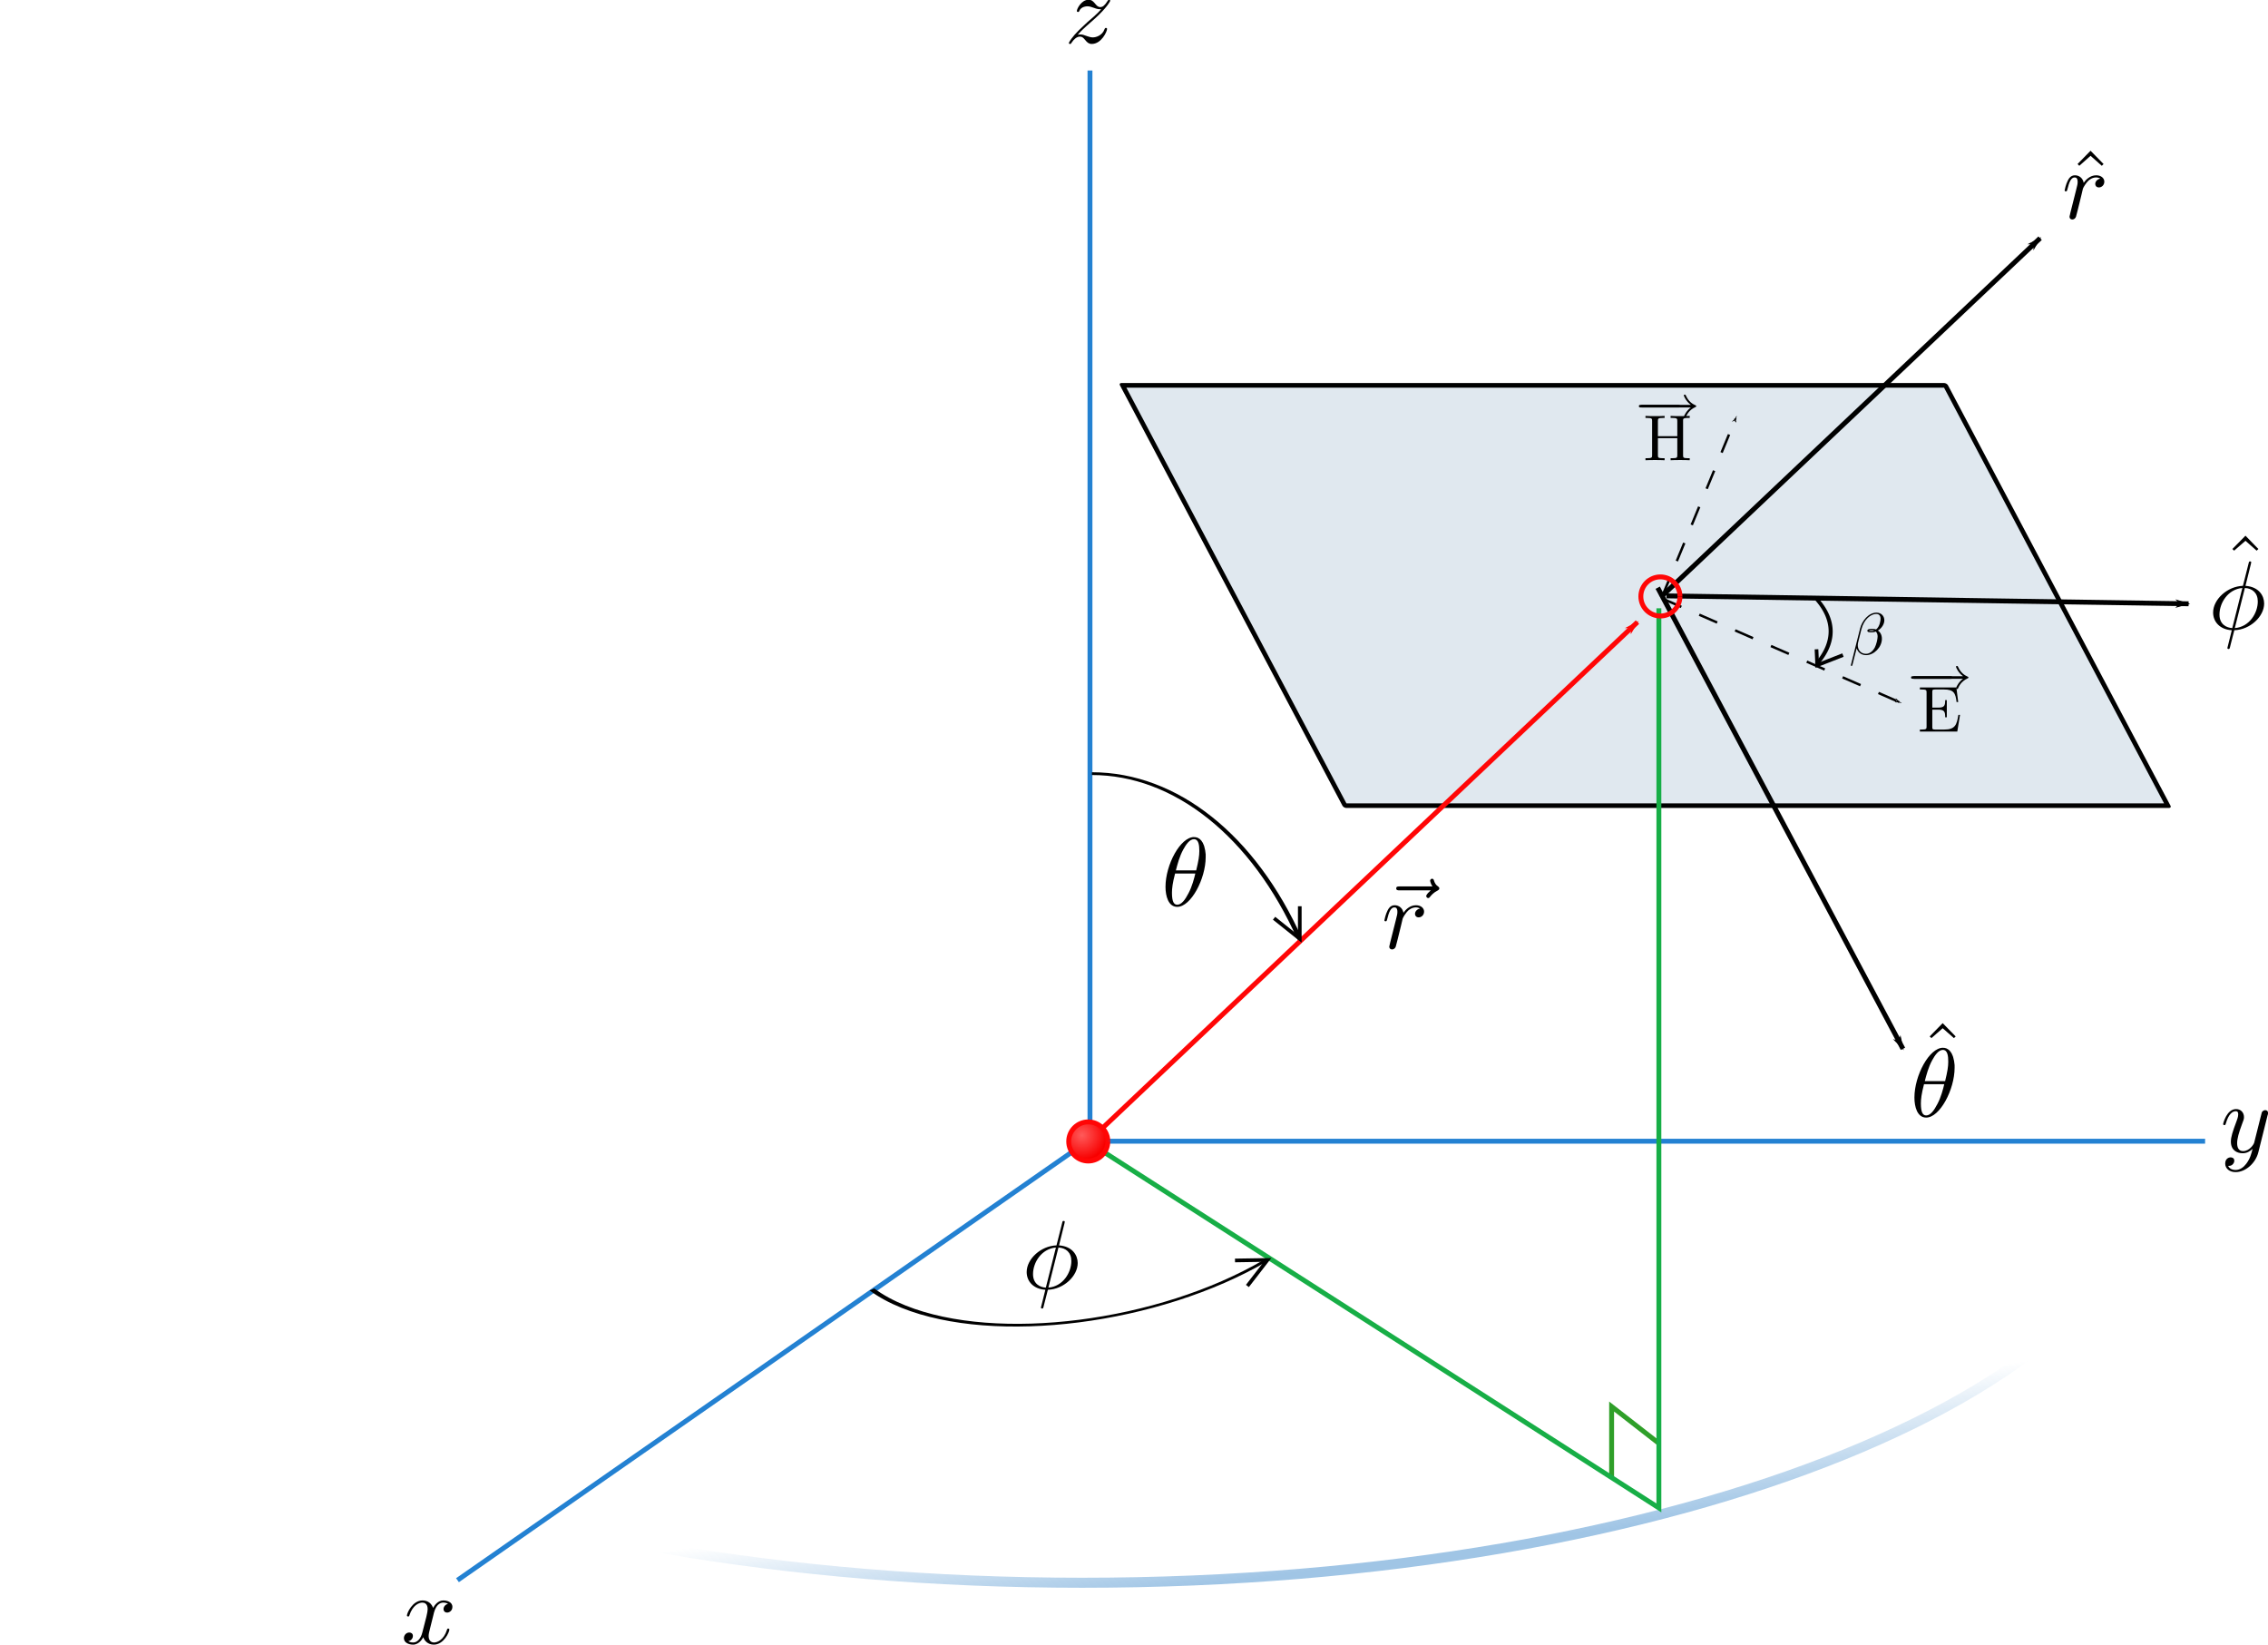 <?xml version="1.0" encoding="UTF-8" standalone="no"?>
<!-- Created with Inkscape (http://www.inkscape.org/) -->
<svg
    xmlns:inkscape="http://www.inkscape.org/namespaces/inkscape"
    xmlns:rdf="http://www.w3.org/1999/02/22-rdf-syntax-ns#"
    xmlns="http://www.w3.org/2000/svg"
    xmlns:sodipodi="http://sodipodi.sourceforge.net/DTD/sodipodi-0.dtd"
    xmlns:ns0="http://www.iki.fi/pav/software/textext/"
    xmlns:cc="http://creativecommons.org/ns#"
    xmlns:xlink="http://www.w3.org/1999/xlink"
    xmlns:dc="http://purl.org/dc/elements/1.1/"
    xmlns:svg="http://www.w3.org/2000/svg"
    xmlns:ns1="http://sozi.baierouge.fr"
    id="svg2"
    viewBox="0 0 463.96 336.44"
    sodipodi:version="0.32"
    version="1.0"
    inkscape:output_extension="org.inkscape.output.svg.inkscape"
    inkscape:version="0.47 r22583"
    sodipodi:docname="plane wave.svg"
  >
  <sodipodi:namedview
      id="base"
      bordercolor="#666666"
      inkscape:pageshadow="2"
      inkscape:guide-bbox="true"
      pagecolor="#ffffff"
      inkscape:window-height="844"
      inkscape:window-maximized="1"
      inkscape:zoom="1.7804045"
      inkscape:window-x="-4"
      showgrid="false"
      borderopacity="1.0"
      inkscape:current-layer="layer1"
      inkscape:cx="231.98244"
      inkscape:cy="168.2202"
      showguides="true"
      inkscape:window-y="-4"
      inkscape:window-width="1440"
      inkscape:pageopacity="0.0"
      inkscape:document-units="px"
    >
    <sodipodi:guide
        id="guide18744"
        position="-36.306,717.366"
        orientation="horizontal"
    />
  </sodipodi:namedview
  >
  <defs
      id="defs4"
    >
    <marker
        id="Arrow1Lend"
        refY="0"
        refX="0"
        style="overflow:visible"
        orient="auto"
        inkscape:stockid="Arrow1Lend"
      >
      <path
          id="path3733"
          style="stroke:#000000;stroke-width:1pt;fill-rule:evenodd"
          transform="matrix(-.8 0 0 -.8 -10 0)"
          d="m0 0 5-5-17.5 5 17.5 5-5-5z"
      />
    </marker
    >
    <linearGradient
        id="linearGradient9942"
      >
      <stop
          id="stop9944"
          style="stop-color:#ff5a5a"
          offset="0"
      />
      <stop
          id="stop9946"
          style="stop-color:#f80000"
          offset="1"
      />
    </linearGradient
    >
    <marker
        id="Arrow1Lend2"
        refY="0"
        refX="0"
        style="overflow:visible"
        orient="auto"
        inkscape:stockid="Arrow1Lend2"
      >
      <path
          id="path6317"
          style="fill-rule:evenodd;stroke:#ff0606;stroke-width:1pt;fill:#ff0606"
          transform="matrix(-.8 0 0 -.8 -10 0)"
          d="m0 0 5-5-17.5 5 17.5 5-5-5z"
      />
    </marker
    >
    <linearGradient
        id="linearGradient8351"
        y2="624.75"
        gradientUnits="userSpaceOnUse"
        x2="366.28"
        y1="639.21"
        x1="368.2"
        inkscape:collect="always"
      >
      <stop
          id="stop20694"
          style="stop-color:#1f76c2"
          offset="0"
      />
      <stop
          id="stop20696"
          style="stop-color:#1f76c2;stop-opacity:0"
          offset="1"
      />
    </linearGradient
    >
    <radialGradient
        id="radialGradient8353"
        xlink:href="#linearGradient9942"
        gradientUnits="userSpaceOnUse"
        cy="407.09"
        cx="431.72"
        r="5"
        inkscape:collect="always"
    />
  </defs
  >
  <g
      id="layer1"
      inkscape:label="Calque 1"
      transform="translate(-78.006 -297.59)"
      inkscape:groupmode="layer"
    >
    <rect
        id="rect2895"
        style="stroke-linejoin:round;stroke:#000000;stroke-width:1.064;fill:#e0e8ef"
        transform="matrix(1 0 .468 .884 0 0)"
        height="97.243"
        width="168.33"
        y="425.8"
        x="108.37"
    />
    <path
        id="path5889"
        style="marker-end:url(#Arrow1Lend);stroke:#000000;stroke-dasharray:4, 4;stroke-width:.5;fill:none"
        d="m417.98 419.74 15.25-36.96"
    />
    <path
        id="path5438"
        style="marker-end:url(#Arrow1Lend);stroke:#000000;stroke-dasharray:4, 4;stroke-width:.5;fill:none"
        d="m418.29 420.12 48.59 21.22"
    />
    <path
        id="path3683"
        style="marker-end:url(#Arrow1Lend);stroke:#000000;fill:none"
        d="m417.75 419.73 77.596-73.421"
    />
    <path
        id="path3681"
        style="marker-end:url(#Arrow1Lend);stroke:#000000;fill:none"
        d="m417.12 417.8 50.171 94.312"
    />
    <path
        id="path12891"
        style="stroke:#2f9f29;stroke-width:1px;fill:none"
        d="m407.69 599.65v-14.369l9.462 7.36"
    />
    <path
        id="path15833"
        sodipodi:rx="151.5"
        sodipodi:ry="58.5"
        style="stroke-opacity:.425;stroke:url(#linearGradient8351);stroke-width:1.341;fill:none"
        sodipodi:type="arc"
        d="m438 588.86c0 32.309-67.829 58.5-151.5 58.5s-151.5-26.191-151.5-58.5 67.829-58.5 151.5-58.5c83.02 0 150.58 25.8 151.49 57.855"
        sodipodi:open="true"
        transform="matrix(1.455 0 0 1.53 -117.46 -369.14)"
        sodipodi:cy="588.86218"
        sodipodi:cx="286.5"
        sodipodi:end="6.2721664"
        sodipodi:start="0"
    />
    <path
        id="path2160"
        sodipodi:nodetypes="cc"
        style="stroke:#2381d2;fill:none"
        d="m300.53 531.01h228.57"
    />
    <path
        id="path2162"
        sodipodi:nodetypes="cc"
        style="stroke:#2381d2;stroke-width:1px;fill:none"
        d="m300.98 532.01v-220"
    />
    <path
        id="path7027"
        style="stroke:#17ae46;stroke-width:1px;fill:none"
        d="m300.36 531.01 117 75v-184"
    />
    <path
        id="path10935"
        sodipodi:rx="151.5"
        sodipodi:ry="58.5"
        style="stroke:#000000;stroke-width:1.137;fill:none"
        sodipodi:type="arc"
        d="m438 588.86c0 19.633-25.505 37.957-67.911 48.79"
        sodipodi:open="true"
        transform="matrix(0 -.499 .872 0 -212.11 674.39)"
        sodipodi:cy="588.86218"
        sodipodi:cx="286.5"
        sodipodi:end="0.98634065"
        sodipodi:start="0"
    />
    <path
        id="path7998"
        sodipodi:nodetypes="cc"
        style="marker-end:url(#Arrow1Lend2);stroke:#ff0606;fill:none"
        d="m301.31 530.43 111.67-105.6"
    />
    <path
        id="path14851"
        style="stroke:#000000;stroke-width:.75;fill:none"
        d="m343.9 482.95v6.659l-5.257-4.205"
    />
    <path
        id="path3653"
        sodipodi:nodetypes="cc"
        style="stroke:#2381d2;fill:none"
        d="m301.51 530.28-129.92 90.52"
    />
    <path
        id="path3725"
        style="marker-end:url(#Arrow1Lend);stroke:#000000;fill:none"
        d="m418.91 419.47 106.81 1.617"
    />
    <path
        id="path13862"
        sodipodi:rx="4"
        sodipodi:ry="4"
        style="fill-rule:evenodd;stroke:#ff0606;fill:url(#radialGradient8353)"
        sodipodi:type="arc"
        d="m437 408.36c0 2.209-1.791 4-4 4s-4-1.791-4-4 1.791-4 4-4c2.192 0 3.976 1.764 4 3.956"
        sodipodi:open="true"
        transform="translate(-132.37 122.7)"
        sodipodi:cy="408.36218"
        sodipodi:cx="433"
        sodipodi:end="6.2721664"
        sodipodi:start="0"
    />
    <path
        id="path3150"
        sodipodi:rx="4"
        sodipodi:ry="4"
        style="stroke:#000000;stroke-width:.082;fill:none"
        sodipodi:type="arc"
        sodipodi:start="0.94806671"
        sodipodi:open="true"
        transform="matrix(13.077 -2.706 1.171 6.191 -5837.9 -814.86)"
        sodipodi:cy="408.36218"
        sodipodi:cx="433"
        sodipodi:end="2.7356752"
        d="m435.33 411.61c-1.794 1.288-4.294 0.878-5.582-0.916-0.169-0.235-0.312-0.488-0.426-0.754"
    />
    <path
        id="path14851-5-7"
        style="stroke:#000000;stroke-width:.75;fill:none"
        d="m330.65 555.4 6.658-0.106-4.122 5.323"
    />
    <path
        id="path8971"
        sodipodi:rx="4"
        sodipodi:ry="4"
        style="fill-rule:evenodd;stroke:#ff0606;fill:url(#radialGradient8353)"
        sodipodi:type="arc"
        sodipodi:start="0"
        sodipodi:open="true"
        transform="translate(-15.328 11.224)"
        sodipodi:cy="408.36218"
        sodipodi:cx="433"
        sodipodi:end="6.2721664"
        d="m437 408.36c0 2.209-1.791 4-4 4s-4-1.791-4-4 1.791-4 4-4c2.192 0 3.976 1.764 4 3.956"
    />
    <g
        id="g5777"
        style="stroke:#000000;stroke-miterlimit:10.433;fill:none"
        xml:space="preserve"
        ns0:preamble=""
        transform="matrix(1.331 0 0 -1.331 115.13 1332.9)"
        ns0:text="$\\overrightarrow{\\mathrm{H}}$"
      >
<path
          id="path5779"
          style="stroke-width:0;fill:#000000"
          d="m230.02 715.23h0.01 0.01 0.03 0.03 0.01 0.02 0.01 0.02 0.01l0.01 0.01h0.02 0.01l0.01 0.01h0.01l0.02 0.01h0.01l0.01 0.01h0.01l0.01 0.01 0.01 0.01 0.01 0.01v0.01h0.01v0.01l0.01 0.01v0.01 0.01h0.01v0.01 0.01 0.01 0.01l0.01 0.01v0.01 0.01 0.01c0 0.2-0.19 0.2-0.33 0.2h-5.43c-0.14 0-0.33 0-0.33-0.2s0.19-0.2 0.33-0.2z"
      />
<path
          id="path5781"
          style="stroke-width:0;fill:#000000"
          d="m231.98 715.23-0.07-0.06-0.07-0.05-0.06-0.05-0.06-0.06-0.06-0.06-0.06-0.05-0.05-0.06-0.05-0.06-0.05-0.06-0.05-0.06-0.05-0.06-0.04-0.05-0.04-0.06-0.04-0.06-0.03-0.05-0.04-0.06-0.03-0.05-0.03-0.05-0.03-0.05-0.02-0.05-0.03-0.04-0.02-0.05-0.02-0.04-0.01-0.03-0.02-0.04-0.01-0.03-0.01-0.03-0.01-0.03-0.01-0.02v-0.01l-0.01-0.02v-0.01c0-0.09 0.08-0.12 0.15-0.12 0.12 0 0.14 0.06 0.16 0.1 0.15 0.34 0.47 1.07 1.47 1.54 0.12 0.06 0.14 0.07 0.14 0.14 0 0.06-0.06 0.1-0.07 0.1-0.54 0.24-1.12 0.61-1.53 1.53-0.04 0.09-0.06 0.14-0.17 0.14-0.07 0-0.15-0.03-0.15-0.12 0-0.08 0.33-0.91 1.08-1.45h-7.66c-0.15 0-0.33 0-0.33-0.2s0.18-0.2 0.33-0.2z"
      />
<path
          id="path5783"
          style="stroke-width:0;fill:#000000"
          d="m230.79 713.15v0.03 0.03 0.03 0.03 0.03 0.03l0.01 0.02v0.02l0.01 0.03v0.02l0.01 0.02 0.01 0.02 0.01 0.01 0.02 0.02 0.01 0.01 0.02 0.02 0.02 0.01 0.02 0.01 0.02 0.01h0.01l0.01 0.01h0.02l0.01 0.01h0.02l0.01 0.01h0.02l0.02 0.01h0.02 0.02l0.02 0.01h0.02 0.02 0.02l0.02 0.01h0.03 0.02 0.03 0.03 0.03 0.03l0.03 0.01h0.03 0.03 0.03 0.04 0.03 0.24v0.31c-0.35-0.03-1.08-0.03-1.46-0.03s-1.13 0-1.48 0.03v-0.31h0.24c0.77 0 0.79-0.11 0.79-0.47v-2.33h-2.98v2.33c0 0.36 0.02 0.47 0.79 0.47h0.24v0.31c-0.35-0.03-1.09-0.03-1.47-0.03s-1.13 0-1.47 0.03v-0.31h0.23c0.77 0 0.79-0.11 0.79-0.47v-5.25c0-0.36-0.02-0.47-0.79-0.47h-0.23v-0.31c0.34 0.03 1.08 0.03 1.46 0.03s1.13 0 1.48-0.03v0.31h-0.24c-0.77 0-0.79 0.11-0.79 0.47v2.61h2.98v-2.61c0-0.36-0.02-0.47-0.79-0.47h-0.24v-0.31c0.35 0.03 1.09 0.03 1.47 0.03 0.37 0 1.12 0 1.47-0.03v0.31h-0.24c-0.77 0-0.78 0.11-0.78 0.47z"
      />
</g
    >
    <g
        id="g6194"
        style="stroke:#000000;stroke-miterlimit:10.433;fill:none"
        xml:space="preserve"
        ns0:preamble=""
        transform="matrix(2 0 0 -2 21.936 1940.2)"
        ns0:text="$\\hat{\\theta}$"
      >
<polygon
          id="polygon6196"
          style="stroke-width:0;fill:#000000"
          points="225.59 715.14 226.74 716.15 227.89 715.14 228.07 715.31 226.74 716.67 225.41 715.31"
      />
<path
          id="path6198"
          style="stroke-width:0;fill:#000000"
          d="m227.96 712.1v0.07 0.07 0.07 0.07l-0.01 0.08-0.01 0.08-0.01 0.08-0.01 0.08-0.01 0.08-0.02 0.09-0.02 0.08-0.02 0.09-0.02 0.08-0.02 0.09-0.03 0.08-0.03 0.08-0.04 0.08-0.03 0.08-0.04 0.07-0.05 0.07-0.04 0.07-0.05 0.06-0.06 0.06-0.05 0.06-0.07 0.05-0.03 0.02-0.03 0.02-0.04 0.02-0.03 0.02-0.04 0.02-0.04 0.02-0.04 0.01-0.04 0.01-0.04 0.01-0.04 0.01-0.04 0.01h-0.05-0.04l-0.05 0.01-0.01-0.22c0.49 0 0.55-0.64 0.55-1.21 0-0.49-0.08-1-0.32-1.98h-2.08c0.17 0.64 0.37 1.43 0.76 2.14 0.27 0.49 0.64 1.05 1.09 1.05l0.01 0.22c-1.39 0-2.92-2.81-2.92-5.1 0-0.93 0.29-2.04 1.2-2.04v0.22c-0.33 0-0.54 0.29-0.54 1.22 0 0.42 0.06 0.99 0.32 1.97h2.07c-0.11-0.46-0.32-1.31-0.7-2.02-0.35-0.68-0.72-1.17-1.15-1.17v-0.22c1.4 0 2.91 2.86 2.91 5.09z"
      />
</g
    >
    <g
        id="g6427"
        style="stroke:#000000;stroke-miterlimit:10.433;fill:none"
        xml:space="preserve"
        ns0:preamble=""
        transform="matrix(2 0 0 -2 82.898 1840.5)"
        ns0:text="$\\hat{\\phi}$"
      >
<polygon
          id="polygon6429"
          style="stroke-width:0;fill:#000000"
          points="227.23 716.15 228.37 715.14 228.55 715.31 227.23 716.67 225.89 715.31 226.07 715.14"
      />
<path
          id="path6431"
          style="stroke-width:0;fill:#000000"
          d="m227.79 713.8v0.01 0.01 0.01 0.01l0.01 0.01v0.01 0.01 0.01l0.01 0.01v0.01 0.01 0.01 0.01h0.01v0.01c0 0.01 0 0.1-0.12 0.1-0.1 0-0.11-0.03-0.15-0.2l-0.58-2.3c-1.59-0.05-3.05-1.38-3.05-2.73 0-0.95 0.7-1.74 1.91-1.81l0.05 0.22c-0.59 0.03-1.31 0.38-1.31 1.38 0 1.19 0.86 2.59 2.34 2.72l-1.03-4.1-0.05-0.22c-0.08-0.31-0.15-0.62-0.23-0.93-0.11-0.47-0.22-0.85-0.22-0.88 0-0.1 0.08-0.11 0.13-0.11 0.04 0 0.06 0.01 0.09 0.04 0.02 0.02 0.08 0.26 0.11 0.4 0.13 0.49 0.25 0.99 0.38 1.48l0.05 0.22 1.03 4.1c0.76-0.04 1.32-0.5 1.32-1.38 0-1.17-0.85-2.6-2.35-2.72l-0.05-0.22c1.61 0.05 3.05 1.4 3.05 2.73 0 0.79-0.53 1.71-1.91 1.81z"
      />
</g
    >
    <g
        id="g6665"
        style="stroke:#000000;stroke-miterlimit:10.433;fill:none"
        xml:space="preserve"
        ns0:preamble=""
        transform="matrix(2 0 0 -2 52.927 1756.5)"
        ns0:text="$\\hat{r}$"
      >
<polygon
          id="polygon6667"
          style="stroke-width:0;fill:#000000"
          points="225.22 712.5 226.37 713.52 227.52 712.5 227.7 712.68 226.37 714.04 225.04 712.68"
      />
<path
          id="path6669"
          style="stroke-width:0;fill:#000000"
          d="m224.31 707.71v-0.01l-0.01-0.02v-0.01-0.02l-0.01-0.03-0.01-0.03v-0.04l-0.01-0.03-0.01-0.03-0.01-0.03v-0.02-0.01l-0.01-0.02v-0.01-0.01l-0.01-0.02v-0.01-0.01-0.01-0.01l-0.01-0.01v-0.01-0.01-0.01-0.01c0-0.18 0.14-0.27 0.29-0.27 0.12 0 0.3 0.08 0.37 0.28 0.02 0.04 0.36 1.4 0.4 1.58 0.07 0.33 0.26 1.02 0.31 1.29 0.04 0.13 0.32 0.6 0.56 0.82 0.08 0.07 0.37 0.33 0.8 0.33 0.26 0 0.41-0.12 0.42-0.12-0.3-0.05-0.52-0.29-0.52-0.55 0-0.16 0.11-0.35 0.38-0.35s0.55 0.23 0.55 0.59c0 0.35-0.32 0.65-0.83 0.65-0.65 0-1.09-0.49-1.28-0.77-0.08 0.45-0.43 0.77-0.9 0.77-0.46 0-0.65-0.39-0.74-0.57-0.18-0.34-0.31-0.94-0.31-0.97 0-0.1 0.1-0.1 0.12-0.1 0.1 0 0.11 0.01 0.17 0.23 0.17 0.71 0.37 1.19 0.73 1.19 0.17 0 0.31-0.08 0.31-0.46 0-0.21-0.03-0.32-0.16-0.84z"
      />
</g
    >
    <g
        id="g7426"
        style="stroke:#000000;stroke-miterlimit:10.433;fill:none"
        xml:space="preserve"
        ns0:preamble=""
        transform="matrix(1.216 0 0 -1.216 184.64 1291.3)"
        ns0:text="$\\beta$"
      >
<path
          id="path7428"
          style="stroke-width:0;fill:#000000"
          d="m223.71 705.44v-0.01-0.01l-0.01-0.01v-0.01-0.01-0.01l-0.01-0.01v-0.01-0.01-0.01-0.01l-0.01-0.01v-0.01-0.01-0.01c0-0.1 0.1-0.1 0.12-0.1 0.05 0 0.07 0.01 0.1 0.04 0.05 0.05 0.33 1.32 0.76 2.94 0.15-0.58 0.66-1.17 1.59-1.17 1.32 0 2.65 1.34 2.65 2.75 0 0.71-0.32 1.15-0.67 1.39 0.69 0.42 1.08 1.12 1.08 1.73 0 0.65-0.46 1.28-1.33 1.28l-0.02-0.22c0.3 0 0.72-0.15 0.72-0.81 0-0.24-0.12-1.32-0.76-1.8-0.28 0.1-0.6 0.1-0.69 0.1-0.24 0-0.78 0-0.78-0.32 0-0.26 0.44-0.26 0.68-0.26v0.22c-0.25 0-0.26 0-0.43 0.06 0.1 0.05 0.17 0.08 0.51 0.08 0.15 0 0.27 0 0.4-0.06-0.18-0.08-0.4-0.08-0.48-0.08v-0.22c0.14 0 0.43 0 0.75 0.13 0.22-0.23 0.3-0.52 0.3-0.84 0-0.4-0.2-1.33-0.49-1.88-0.23-0.42-0.74-1.03-1.46-1.03-0.88 0-1.39 0.66-1.39 1.46 0 0.24 0.04 0.39 0.13 0.74 0.09 0.37 0.4 1.62 0.46 1.85 0.46 1.84 1.65 2.66 2.53 2.66l0.02 0.22c-1.3 0-2.43-1.37-2.75-2.67z"
      />
</g
    >
    <g
        id="g7694"
        style="stroke:#000000;stroke-miterlimit:10.433;fill:none"
        xml:space="preserve"
        ns0:preamble=""
        transform="matrix(2 0 0 -2 85.351 1947.5)"
        ns0:text="$y$"
      >
<path
          id="path7696"
          style="stroke-width:0;fill:#000000"
          d="m228.27 710.92h0.01v0.01 0.01 0.01l0.01 0.02v0.01 0.01l0.01 0.01v0.01 0.01 0.01l0.01 0.01v0.01 0.01 0.01 0.01 0.01 0.01 0.01 0.01 0.01 0.01 0.01c0 0.18-0.13 0.27-0.29 0.27-0.09 0-0.25-0.06-0.34-0.21-0.02-0.05-0.1-0.36-0.14-0.54-0.07-0.26-0.14-0.53-0.2-0.8l-0.45-1.79c-0.04-0.15-0.47-0.85-1.13-0.85-0.5 0-0.61 0.44-0.61 0.81 0 0.46 0.17 1.07 0.5 1.95 0.16 0.41 0.2 0.52 0.2 0.72 0 0.45-0.31 0.82-0.81 0.82-0.95 0-1.32-1.45-1.32-1.54 0-0.1 0.1-0.1 0.12-0.1 0.1 0 0.11 0.02 0.16 0.18 0.27 0.94 0.67 1.24 1.01 1.24 0.08 0 0.25 0 0.25-0.32 0-0.25-0.1-0.51-0.17-0.7-0.4-1.06-0.58-1.62-0.58-2.09 0-0.89 0.63-1.19 1.21-1.19 0.39 0 0.73 0.17 1.01 0.45-0.13-0.52-0.25-1-0.65-1.53-0.26-0.34-0.63-0.63-1.09-0.63-0.14 0-0.59 0.03-0.76 0.42 0.16 0 0.29 0 0.43 0.12 0.1 0.09 0.2 0.22 0.2 0.41 0 0.3-0.27 0.34-0.37 0.34-0.23 0-0.56-0.16-0.56-0.64 0-0.5 0.44-0.87 1.06-0.87 1.02 0 2.05 0.91 2.33 2.03z"
      />
</g
    >
    <g
        id="g7956"
        style="stroke:#000000;stroke-miterlimit:10.433;fill:none"
        xml:space="preserve"
        ns0:preamble=""
        transform="matrix(2 0 0 -2 -151.06 1720.6)"
        ns0:text="$z$"
      >
<path
          id="path7958"
          style="stroke-width:0;fill:#000000"
          d="m224.76 707.95 0.05 0.05 0.05 0.05 0.04 0.05 0.05 0.05 0.04 0.05 0.05 0.04 0.04 0.05 0.04 0.04 0.04 0.04 0.04 0.04 0.04 0.03 0.03 0.04 0.04 0.04 0.04 0.03 0.07 0.07 0.07 0.06 0.06 0.06 0.07 0.06 0.06 0.06 0.13 0.11 0.07 0.06 0.06 0.06s0.62 0.53 0.98 0.89c0.95 0.93 1.17 1.41 1.17 1.45 0 0.1-0.1 0.1-0.11 0.1-0.07 0-0.1-0.02-0.15-0.11-0.3-0.48-0.51-0.64-0.75-0.64s-0.36 0.15-0.51 0.32c-0.19 0.23-0.36 0.43-0.69 0.43-0.74 0-1.2-0.93-1.2-1.14 0-0.05 0.03-0.11 0.12-0.11s0.11 0.05 0.13 0.11c0.19 0.46 0.76 0.47 0.84 0.47 0.21 0 0.4-0.07 0.63-0.15 0.4-0.15 0.51-0.15 0.77-0.15-0.36-0.43-1.2-1.15-1.39-1.3-0.49-0.45-0.5-0.46-0.89-0.84-0.68-0.67-1.03-1.24-1.03-1.31 0-0.1 0.1-0.1 0.12-0.1 0.08 0 0.1 0.02 0.16 0.13 0.23 0.35 0.53 0.62 0.85 0.62 0.23 0 0.33-0.09 0.57-0.38 0.17-0.21 0.35-0.37 0.64-0.37 0.99 0 1.57 1.27 1.57 1.54 0 0.05-0.04 0.1-0.12 0.1-0.09 0-0.11-0.06-0.14-0.13-0.23-0.65-0.87-0.84-1.2-0.84-0.2 0-0.38 0.06-0.59 0.13-0.34 0.13-0.48 0.17-0.69 0.17-0.02 0-0.18 0-0.27-0.03z"
      />
</g
    >
    <g
        id="g8224"
        style="stroke:#000000;stroke-miterlimit:10.433;fill:none"
        xml:space="preserve"
        ns0:preamble=""
        transform="matrix(2 0 0 -2 -286.81 2048)"
        ns0:text="$x$"
      >
<path
          id="path8226"
          style="stroke-width:0;fill:#000000"
          d="m226.76 710.13 0.01 0.03v0.03l0.01 0.03 0.01 0.04 0.01 0.03 0.01 0.05 0.02 0.04 0.01 0.04 0.02 0.05 0.01 0.05 0.02 0.05 0.02 0.05 0.03 0.05 0.02 0.05 0.03 0.05 0.02 0.05 0.03 0.04 0.03 0.05 0.04 0.05 0.03 0.04 0.04 0.05 0.04 0.04 0.04 0.03 0.05 0.04 0.04 0.03 0.05 0.03 0.03 0.01 0.02 0.02 0.03 0.01 0.03 0.01 0.02 0.01h0.03l0.03 0.01 0.03 0.01h0.03 0.03l0.03 0.01h0.04c0.05 0 0.29 0 0.49-0.13-0.28-0.05-0.47-0.3-0.47-0.54 0-0.16 0.11-0.35 0.38-0.35 0.21 0 0.53 0.18 0.53 0.58 0 0.52-0.58 0.66-0.92 0.66-0.58 0-0.93-0.53-1.05-0.76-0.25 0.66-0.79 0.76-1.08 0.76-1.03 0-1.6-1.29-1.6-1.54 0-0.1 0.1-0.1 0.12-0.1 0.08 0 0.11 0.02 0.13 0.11 0.34 1.06 1 1.31 1.33 1.31 0.19 0 0.54-0.09 0.54-0.67 0-0.31-0.17-0.98-0.54-2.37-0.15-0.62-0.5-1.04-0.94-1.04-0.06 0-0.29 0-0.5 0.13 0.25 0.05 0.47 0.26 0.47 0.54 0 0.27-0.22 0.35-0.37 0.35-0.3 0-0.55-0.26-0.55-0.58 0-0.46 0.5-0.66 0.94-0.66 0.66 0 1.01 0.7 1.04 0.76 0.12-0.37 0.48-0.76 1.08-0.76 1.03 0 1.59 1.29 1.59 1.54 0 0.1-0.09 0.1-0.12 0.1-0.09 0-0.1-0.04-0.12-0.11-0.33-1.07-1.01-1.31-1.33-1.31-0.39 0-0.55 0.32-0.55 0.66 0 0.22 0.06 0.44 0.17 0.88z"
      />
</g
    >
    <g
        id="g8496"
        style="stroke:#000000;stroke-miterlimit:10.433;fill:none"
        xml:space="preserve"
        ns0:preamble=""
        transform="matrix(2 0 0 -2 -131.27 1897.1)"
        ns0:text="${\\theta}$"
      >
<path
          id="path8498"
          style="stroke-width:0;fill:#000000"
          d="m227.96 712.1v0.07 0.07 0.07 0.07l-0.01 0.08-0.01 0.08-0.01 0.08-0.01 0.08-0.01 0.08-0.02 0.09-0.02 0.08-0.02 0.09-0.02 0.08-0.02 0.09-0.03 0.08-0.03 0.08-0.04 0.08-0.03 0.08-0.04 0.07-0.05 0.07-0.04 0.07-0.05 0.06-0.06 0.06-0.05 0.06-0.07 0.05-0.03 0.02-0.03 0.02-0.04 0.02-0.03 0.02-0.04 0.02-0.04 0.02-0.04 0.01-0.04 0.01-0.04 0.01-0.04 0.01-0.04 0.01h-0.05-0.04l-0.05 0.01-0.01-0.22c0.49 0 0.55-0.64 0.55-1.21 0-0.49-0.08-1-0.32-1.98h-2.08c0.17 0.64 0.37 1.43 0.76 2.14 0.27 0.49 0.64 1.05 1.09 1.05l0.01 0.22c-1.39 0-2.92-2.81-2.92-5.1 0-0.93 0.29-2.04 1.2-2.04v0.22c-0.33 0-0.54 0.29-0.54 1.22 0 0.42 0.06 0.99 0.32 1.97h2.07c-0.11-0.46-0.32-1.31-0.7-2.02-0.35-0.68-0.72-1.17-1.15-1.17v-0.22c1.4 0 2.91 2.86 2.91 5.09z"
      />
</g
    >
    <g
        id="g8754"
        style="stroke:#000000;stroke-miterlimit:10.433;fill:none"
        xml:space="preserve"
        ns0:preamble=""
        transform="matrix(2 0 0 -2 -159.81 1975.4)"
        ns0:text="${\\phi}$"
      >
<path
          id="path8756"
          style="stroke-width:0;fill:#000000"
          d="m227.79 713.8v0.01 0.01 0.01 0.01l0.01 0.01v0.01 0.01 0.01l0.01 0.01v0.01 0.01 0.01 0.01h0.01v0.01c0 0.01 0 0.1-0.12 0.1-0.1 0-0.11-0.03-0.15-0.2l-0.58-2.3c-1.59-0.05-3.05-1.38-3.05-2.73 0-0.95 0.7-1.74 1.91-1.81l0.05 0.22c-0.59 0.03-1.31 0.38-1.31 1.38 0 1.19 0.86 2.59 2.34 2.72l-1.03-4.1-0.05-0.22c-0.08-0.31-0.15-0.62-0.23-0.93-0.11-0.47-0.22-0.85-0.22-0.88 0-0.1 0.08-0.11 0.13-0.11 0.04 0 0.06 0.01 0.09 0.04 0.02 0.02 0.08 0.26 0.11 0.4 0.13 0.49 0.25 0.99 0.38 1.48l0.05 0.22 1.03 4.1c0.76-0.04 1.32-0.5 1.32-1.38 0-1.17-0.85-2.6-2.35-2.72l-0.05-0.22c1.61 0.05 3.05 1.4 3.05 2.73 0 0.79-0.53 1.71-1.91 1.81z"
      />
</g
    >
    <g
        id="g9296"
        style="stroke:#000000;stroke-miterlimit:10.433;fill:none"
        xml:space="preserve"
        ns0:preamble=""
        transform="matrix(1.331 0 0 -1.331 170.81 1388.4)"
        ns0:text="$\\overrightarrow{\\mathrm{E}}$"
      >
<path
          id="path9298"
          style="stroke-width:0;fill:black"
          d="m230.02 715.23h0.01 0.01 0.03 0.03 0.01 0.02 0.01 0.02 0.01l0.01 0.01h0.02 0.01l0.01 0.01h0.01l0.02 0.01h0.01l0.01 0.01h0.01l0.01 0.01 0.01 0.01 0.01 0.01v0.01h0.01v0.01l0.01 0.01v0.01 0.01h0.01v0.01 0.01 0.01 0.01l0.01 0.01v0.01 0.01 0.01c0 0.2-0.19 0.2-0.33 0.2h-5.43c-0.14 0-0.33 0-0.33-0.2s0.19-0.2 0.33-0.2z"
      />
<path
          id="path9300"
          style="stroke-width:0;fill:black"
          d="m231.98 715.23l-0.07-0.06-0.07-0.05-0.06-0.05-0.06-0.06-0.06-0.06-0.06-0.05-0.05-0.06-0.05-0.06-0.05-0.06-0.05-0.06-0.05-0.06-0.04-0.05-0.04-0.06-0.04-0.06-0.03-0.05-0.04-0.06-0.03-0.05-0.03-0.05-0.03-0.05-0.02-0.05-0.03-0.04-0.02-0.05-0.02-0.04-0.01-0.03-0.02-0.04-0.01-0.03-0.01-0.03-0.01-0.03-0.01-0.02v-0.01l-0.01-0.02v-0.01c0-0.09 0.08-0.12 0.15-0.12 0.12 0 0.14 0.06 0.16 0.1 0.15 0.34 0.47 1.07 1.47 1.54 0.12 0.06 0.14 0.07 0.14 0.14 0 0.06-0.06 0.1-0.07 0.1-0.54 0.24-1.12 0.61-1.53 1.53-0.04 0.09-0.06 0.14-0.17 0.14-0.07 0-0.15-0.03-0.15-0.12 0-0.08 0.33-0.91 1.08-1.45h-7.66c-0.15 0-0.33 0-0.33-0.2s0.18-0.2 0.33-0.2z"
      />
<path
          id="path9302"
          style="stroke-width:0;fill:black"
          d="m231.52 709.69h-0.25c-0.25-1.53-0.48-2.26-2.19-2.26h-1.33c-0.47 0-0.49 0.07-0.49 0.4v2.66h0.9c0.97 0 1.08-0.32 1.08-1.17h0.25v2.64h-0.25c0-0.85-0.11-1.16-1.08-1.16h-0.9v2.39c0 0.33 0.02 0.4 0.49 0.4h1.29c1.52 0 1.79-0.55 1.95-1.93h0.25l-0.28 2.24h-5.61v-0.31h0.24c0.77 0 0.79-0.11 0.79-0.47v-5.22c0-0.36-0.02-0.47-0.79-0.47h-0.24v-0.31h5.75z"
      />
</g
    >
    <g
        id="g9794"
        style="stroke:#000000;stroke-miterlimit:10.433;fill:none"
        xml:space="preserve"
        ns0:preamble=""
        transform="matrix(2 0 0 -2 -86.229 1905.8)"
        ns0:text="$\\vec{r}$"
      >
<path
          id="path9796"
          style="stroke-width:0;fill:#000000"
          d="m228.47 713.05-0.02-0.01-0.01-0.02-0.02-0.01-0.01-0.01-0.02-0.02-0.02-0.02-0.02-0.01-0.01-0.02-0.02-0.02-0.02-0.02-0.04-0.04-0.04-0.03-0.04-0.04-0.02-0.03-0.02-0.02-0.01-0.02-0.02-0.02-0.02-0.02-0.01-0.02-0.01-0.02-0.02-0.02-0.01-0.02-0.01-0.02-0.01-0.02-0.01-0.02v-0.01l-0.01-0.02v-0.02-0.02c0-0.1 0.1-0.2 0.2-0.2 0.09 0 0.14 0.07 0.19 0.13 0.12 0.15 0.35 0.43 0.79 0.65 0.06 0.04 0.16 0.09 0.16 0.21 0 0.1-0.07 0.15-0.13 0.2-0.22 0.15-0.33 0.33-0.41 0.57-0.02 0.09-0.06 0.22-0.2 0.22s-0.2-0.13-0.2-0.21c0-0.05 0.08-0.37 0.24-0.58h-3.36c-0.17 0-0.35 0-0.35-0.2s0.18-0.2 0.35-0.2z"
      />
<path
          id="path9798"
          style="stroke-width:0;fill:#000000"
          d="m224.31 707.71v-0.01l-0.01-0.02v-0.01-0.02l-0.01-0.03-0.01-0.03v-0.04l-0.01-0.03-0.01-0.03-0.01-0.03v-0.02-0.01l-0.01-0.02v-0.01-0.01l-0.01-0.02v-0.01-0.01-0.01-0.01l-0.01-0.01v-0.01-0.01-0.01-0.01c0-0.18 0.14-0.27 0.29-0.27 0.12 0 0.3 0.08 0.37 0.28 0.02 0.04 0.36 1.4 0.4 1.58 0.07 0.33 0.26 1.02 0.31 1.29 0.04 0.13 0.32 0.6 0.56 0.82 0.08 0.07 0.37 0.33 0.8 0.33 0.26 0 0.41-0.12 0.42-0.12-0.3-0.05-0.52-0.29-0.52-0.55 0-0.16 0.11-0.35 0.38-0.35s0.55 0.23 0.55 0.59c0 0.35-0.32 0.65-0.83 0.65-0.65 0-1.09-0.49-1.28-0.77-0.08 0.45-0.43 0.77-0.9 0.77-0.46 0-0.65-0.39-0.74-0.57-0.18-0.34-0.31-0.94-0.31-0.97 0-0.1 0.1-0.1 0.12-0.1 0.1 0 0.11 0.01 0.17 0.23 0.17 0.71 0.37 1.19 0.73 1.19 0.17 0 0.31-0.08 0.31-0.46 0-0.21-0.03-0.32-0.16-0.84z"
      />
</g
    >
  </g
  >
  <path
      id="path4367"
      sodipodi:rx="151.5"
      sodipodi:ry="58.5"
      style="stroke:#000000;stroke-width:1.612;fill:none"
      sodipodi:type="arc"
      d="m431.15 571.46a151.5 58.5 0 0 1 2.422 31.445"
      sodipodi:open="true"
      transform="matrix(.513 -.01 -.039 -.421 172.73 380.71)"
      sodipodi:cy="588.86218"
      sodipodi:cx="286.5"
      sodipodi:end="6.5256814"
      sodipodi:start="5.981221"
  />
  <path
      id="path14851-5"
      style="stroke:#000000;stroke-width:.75;fill:none"
      d="m377.01 133.99-5.268 2.06-0.145-3.249"
  />
</svg
>
